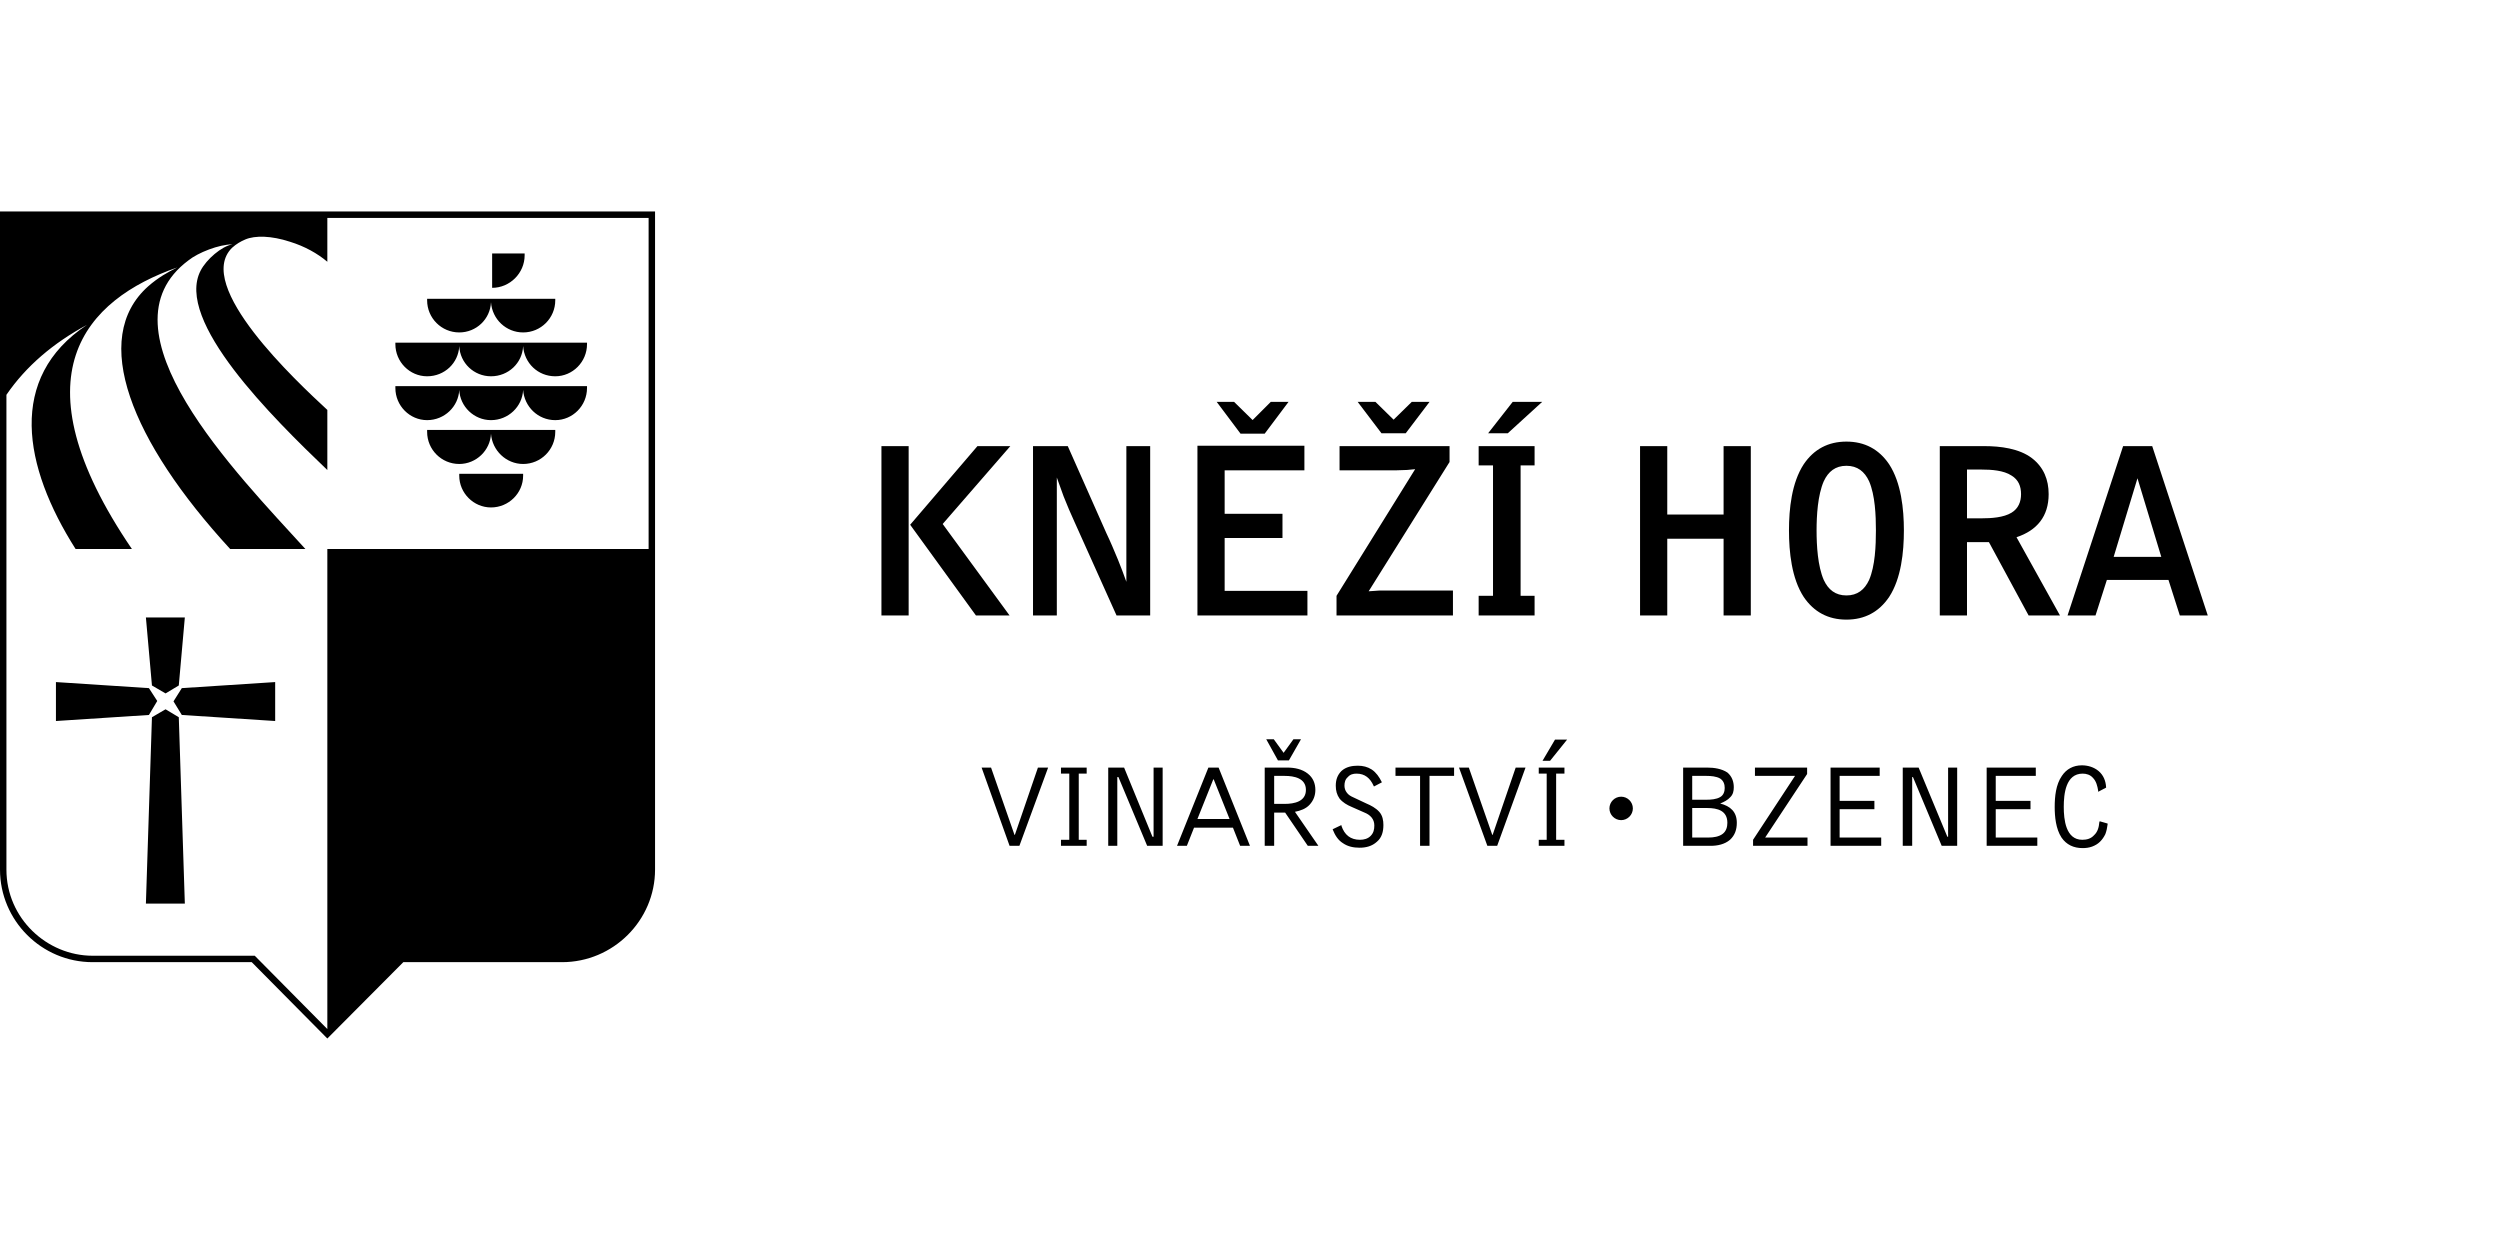 <svg width="200" height="100" viewBox="0 0 200 100" fill="none" xmlns="http://www.w3.org/2000/svg">
<path fill-rule="evenodd" clip-rule="evenodd" d="M11.672 72.286H14.787L14.303 57.378L13.245 56.743L12.156 57.378L11.672 72.286ZM22.014 57.681V54.566L14.545 55.05L13.88 56.108L14.545 57.197L22.014 57.681ZM4.475 57.681V54.566L11.914 55.05L12.579 56.078L11.914 57.197L4.475 57.681ZM11.672 49.395H14.787L14.303 54.838L13.245 55.473L12.156 54.838L11.672 49.395ZM36.74 27.684C36.679 29.045 35.561 30.103 34.17 30.103C32.779 30.103 31.63 28.954 31.63 27.533V27.412H46.961V27.533C46.961 28.954 45.812 30.103 44.421 30.103C43.03 30.103 41.941 29.045 41.85 27.684C41.79 29.045 40.671 30.103 39.28 30.103C37.919 30.103 36.8 29.045 36.74 27.684ZM36.74 31.192C36.679 32.522 35.561 33.611 34.17 33.611C32.779 33.611 31.63 32.462 31.63 31.04V30.889H46.961V31.04C46.961 32.462 45.812 33.611 44.421 33.611C43.03 33.611 41.941 32.522 41.85 31.192C41.79 32.522 40.671 33.611 39.28 33.611C37.919 33.611 36.8 32.522 36.74 31.192ZM41.85 37.904V38.056C41.85 39.447 40.701 40.596 39.28 40.596C37.889 40.596 36.74 39.447 36.74 38.056V37.904H41.85ZM39.371 23.027C40.792 23.027 41.971 21.848 41.971 20.427V20.275H39.371V23.027ZM39.28 24.176C39.219 25.537 38.101 26.595 36.74 26.595C35.319 26.595 34.17 25.446 34.17 24.025V23.904H44.421V24.025C44.421 25.446 43.272 26.595 41.85 26.595C40.489 26.595 39.371 25.537 39.28 24.176ZM39.28 34.699C39.219 36.03 38.101 37.118 36.74 37.118C35.319 37.118 34.17 35.969 34.17 34.548V34.397H44.421V34.548C44.421 35.969 43.272 37.118 41.85 37.118C40.489 37.118 39.371 36.03 39.28 34.699ZM26.187 17.433V20.941C25.4 20.275 24.372 19.701 23.193 19.338C21.711 18.854 20.411 18.824 19.625 19.157C19.262 19.308 18.899 19.52 18.567 19.822C15.482 22.846 23.737 30.526 26.187 32.794V37.602C21.832 33.429 13.94 25.658 16.057 21.636C16.51 20.759 17.72 19.701 18.597 19.55C17.508 19.55 15.845 20.215 15.089 20.82C7.59 26.384 18.96 37.904 24.433 43.922H18.415C10.493 35.304 7.167 27.079 11.854 22.906C12.64 22.211 13.456 21.757 14.182 21.394C6.834 23.965 1.089 30.012 10.553 43.922H6.048C1.845 37.3 0.575 30.224 6.955 25.991C4.264 27.442 2.086 29.287 0.514 31.585V69.564C0.514 73.465 3.75 76.459 7.408 76.459H20.381L26.187 82.325V43.922H51.889V17.433H26.187ZM7.408 76.973C3.326 76.973 0 73.647 0 69.564V16.919H52.404V69.564C52.404 73.647 49.047 76.973 44.965 76.973H32.265L26.187 83.081L20.139 76.973H7.408Z" fill="black"/>
<g clip-path="url(#clip0_66_655)">
<path fill-rule="evenodd" clip-rule="evenodd" d="M143.118 42.434C143.118 40.71 143.33 38.623 144.297 37.142C145.114 35.932 146.263 35.328 147.714 35.328C149.166 35.328 150.315 35.932 151.131 37.142C152.099 38.623 152.311 40.74 152.311 42.434C152.311 44.157 152.099 46.274 151.131 47.756C150.315 48.965 149.166 49.57 147.714 49.57C146.263 49.57 145.114 48.965 144.297 47.756C143.33 46.274 143.118 44.157 143.118 42.434ZM173.478 46.395H168.549L167.641 49.237H165.404L169.849 35.69H172.177L176.622 49.237H174.385L173.478 46.395ZM70.515 49.237V35.69H72.692V49.237H70.515ZM119.441 47.665V37.232H118.292V35.69H122.767V37.232H121.648V47.665H122.767V49.237H118.292V47.665H119.441ZM75.414 41.919L80.766 49.237H78.075L72.813 41.98L78.195 35.69H80.826L75.414 41.919ZM97.972 37.625V41.103H102.598V43.038H97.972V47.272H104.594V49.237H95.795V35.66H104.352V37.625H97.972ZM133.381 41.164H137.887V35.69H140.064V49.237H137.887V43.099H133.381V49.237H131.204V35.69H133.381V41.164ZM113.212 37.535C113 37.565 112.788 37.565 112.577 37.596C112.305 37.596 112.002 37.625 111.73 37.625H107.164V35.69H115.964V36.96L109.493 47.302C109.644 47.302 109.795 47.272 109.946 47.272C110.188 47.242 110.43 47.242 110.672 47.242H116.236V49.237H106.922V47.665L113.212 37.535ZM90.109 46.546V35.69H92.014V49.237H89.323L85.967 41.768C85.664 41.103 85.362 40.407 85.09 39.712C84.908 39.198 84.727 38.714 84.546 38.2V49.237H82.641V35.69H85.422L88.507 42.645C88.839 43.34 89.142 44.066 89.444 44.792C89.686 45.367 89.898 45.972 90.109 46.546ZM161.321 42.978L164.799 49.237H162.289L159.114 43.371H157.36V49.237H155.183V35.69H158.751C160.021 35.69 161.533 35.872 162.562 36.658C163.499 37.384 163.892 38.382 163.892 39.531C163.892 41.315 162.955 42.434 161.321 42.978ZM145.326 42.434C145.326 43.643 145.416 45.276 145.9 46.395C146.263 47.181 146.837 47.635 147.714 47.635C148.591 47.635 149.166 47.181 149.529 46.395C150.012 45.276 150.073 43.643 150.073 42.434C150.073 41.254 150.012 39.621 149.529 38.503C149.166 37.717 148.591 37.263 147.714 37.263C146.837 37.263 146.263 37.717 145.9 38.503C145.416 39.621 145.326 41.254 145.326 42.434ZM169.093 44.55H172.903L170.998 38.261L169.093 44.55ZM157.36 37.565V41.466H158.539C159.296 41.466 160.294 41.405 160.928 41.012C161.473 40.679 161.684 40.135 161.684 39.531C161.684 38.896 161.473 38.382 160.928 38.049C160.294 37.625 159.296 37.565 158.539 37.565H157.36ZM100.209 33.604L101.661 32.152H103.082L101.177 34.692H99.242L97.337 32.152H98.728L100.209 33.604ZM119.048 34.663L121.014 32.152H123.372L120.621 34.663H119.048ZM111.488 33.574L112.94 32.152H114.361L112.456 34.663H110.52L108.615 32.152H110.037L111.488 33.574Z" fill="black"/>
<path fill-rule="evenodd" clip-rule="evenodd" d="M168.609 65.943C168.579 66.215 168.518 66.487 168.428 66.73C168.307 66.971 168.186 67.153 168.004 67.334C167.823 67.515 167.611 67.636 167.369 67.727C167.127 67.817 166.855 67.848 166.613 67.848C165.887 67.848 165.313 67.576 164.92 67.002C164.466 66.306 164.376 65.338 164.376 64.552C164.376 63.735 164.466 62.768 164.95 62.072C165.313 61.528 165.857 61.226 166.553 61.226C167.037 61.226 167.521 61.377 167.883 61.68C168.276 62.012 168.458 62.466 168.488 62.979V63.01L167.853 63.343V63.252C167.793 62.889 167.702 62.495 167.43 62.223C167.218 61.982 166.916 61.89 166.613 61.89C165.253 61.89 165.101 63.524 165.101 64.552C165.101 65.55 165.253 67.183 166.583 67.183C166.946 67.183 167.278 67.092 167.521 66.82C167.823 66.548 167.914 66.154 167.944 65.792L167.974 65.701L168.609 65.883V65.943ZM106.62 66.336L107.315 66.003V66.064C107.557 66.79 108.041 67.183 108.797 67.183C109.13 67.183 109.432 67.092 109.644 66.88C109.886 66.638 109.946 66.366 109.946 66.033C109.946 65.519 109.614 65.187 109.16 65.006L108.132 64.552C107.769 64.401 107.406 64.189 107.164 63.886C106.952 63.584 106.862 63.252 106.862 62.859C106.862 62.405 106.983 62.012 107.315 61.68C107.678 61.347 108.162 61.256 108.616 61.256C109.039 61.256 109.402 61.347 109.735 61.559C110.097 61.8 110.339 62.164 110.521 62.526L110.551 62.586L109.916 62.92L109.886 62.859C109.613 62.254 109.19 61.89 108.525 61.89C108.253 61.89 108.011 61.952 107.829 62.164C107.618 62.344 107.557 62.586 107.557 62.859C107.557 63.04 107.618 63.252 107.739 63.402C107.86 63.584 108.071 63.706 108.283 63.796L109.311 64.28C109.674 64.432 110.067 64.642 110.339 64.945C110.611 65.247 110.672 65.641 110.672 66.003C110.672 66.517 110.551 67.002 110.158 67.334C109.764 67.697 109.281 67.817 108.767 67.817C108.283 67.817 107.829 67.727 107.436 67.455C107.043 67.213 106.801 66.82 106.62 66.366V66.336ZM155.788 66.941H155.848V61.407H156.574V67.666H155.335L153.036 62.164H152.975V67.666H152.22V61.407H153.49L155.788 66.941ZM81.159 66.79H81.189L83.034 61.407H83.85L81.552 67.666H80.766L78.528 61.407H79.284L81.159 66.79ZM85.543 67.183V61.89H84.878V61.407H86.934V61.89H86.3V67.183H86.934V67.666H84.878V67.183H85.543ZM147.17 62.072V64.068H149.952V64.734H147.17V67.002H150.496V67.666H146.444V61.407H150.375V62.072H147.17ZM92.196 66.941H92.287V61.407H93.012V67.666H91.773L89.474 62.164H89.384V67.666H88.658V61.407H89.928L92.196 66.941ZM98.637 66.215H95.522L94.948 67.666H94.162L96.671 61.407H97.488L99.997 67.666H99.211L98.637 66.215ZM143.602 62.072H140.396V61.407H144.569V61.921L141.213 67.002H144.6V67.666H140.245V67.183L143.602 62.072ZM103.596 64.945L105.471 67.666H104.624L102.81 65.006H101.933V67.666H101.177V61.407H102.991C103.566 61.407 104.17 61.528 104.624 61.89C105.047 62.223 105.229 62.677 105.229 63.191C105.229 63.645 105.078 64.038 104.775 64.37C104.473 64.703 104.049 64.854 103.596 64.945ZM137.614 64.28C138.431 64.491 138.945 64.945 138.945 65.822C138.945 66.366 138.793 66.82 138.4 67.183C137.977 67.546 137.403 67.666 136.858 67.666H134.651V61.407H136.586C137.13 61.407 137.735 61.498 138.189 61.8C138.552 62.103 138.703 62.526 138.703 62.979C138.703 63.282 138.643 63.554 138.431 63.766C138.219 64.007 137.917 64.158 137.614 64.28ZM123.735 67.183V61.89H123.1V61.407H125.156V61.89H124.491V67.183H125.156V67.666H123.1V67.183H123.735ZM119.381 66.79H119.411L121.255 61.407H122.042L119.774 67.666H118.988L116.72 61.407H117.506L119.381 66.79ZM113.605 62.072H111.639V61.407H116.327V62.072H114.361V67.666H113.605V62.072ZM159.659 62.072V64.068H162.44V64.734H159.659V67.002H162.985V67.666H158.933V61.407H162.864V62.072H159.659ZM135.377 67.002H136.707C137.07 67.002 137.523 66.941 137.826 66.7C138.099 66.487 138.189 66.154 138.189 65.822C138.189 64.854 137.403 64.642 136.586 64.642H135.377V67.002ZM129.692 63.735C130.206 63.735 130.629 64.158 130.629 64.673C130.629 65.187 130.206 65.611 129.692 65.611C129.178 65.611 128.754 65.187 128.754 64.673C128.754 64.158 129.178 63.735 129.692 63.735ZM95.794 65.519H98.365L97.095 62.344H97.064L95.794 65.519ZM101.933 62.072V64.311H102.779C103.536 64.311 104.473 64.129 104.473 63.191C104.473 62.254 103.536 62.072 102.779 62.072H101.933ZM135.377 62.072V63.978H136.526C136.858 63.978 137.312 63.948 137.614 63.766C137.887 63.615 137.977 63.312 137.977 63.04C137.977 62.738 137.887 62.466 137.614 62.284C137.312 62.103 136.858 62.072 136.526 62.072H135.377ZM123.402 60.863L124.4 59.169H125.368L124.007 60.863H123.402ZM102.689 60.227L103.475 59.14H104.08L103.112 60.832H102.235L101.298 59.14H101.902L102.689 60.227Z" fill="black"/>
</g>
<defs>
<clipPath id="clip0_66_655">
<rect width="106.33" height="35.696" fill="white" transform="translate(70.403 32.152)"/>
</clipPath>
</defs>
</svg>
